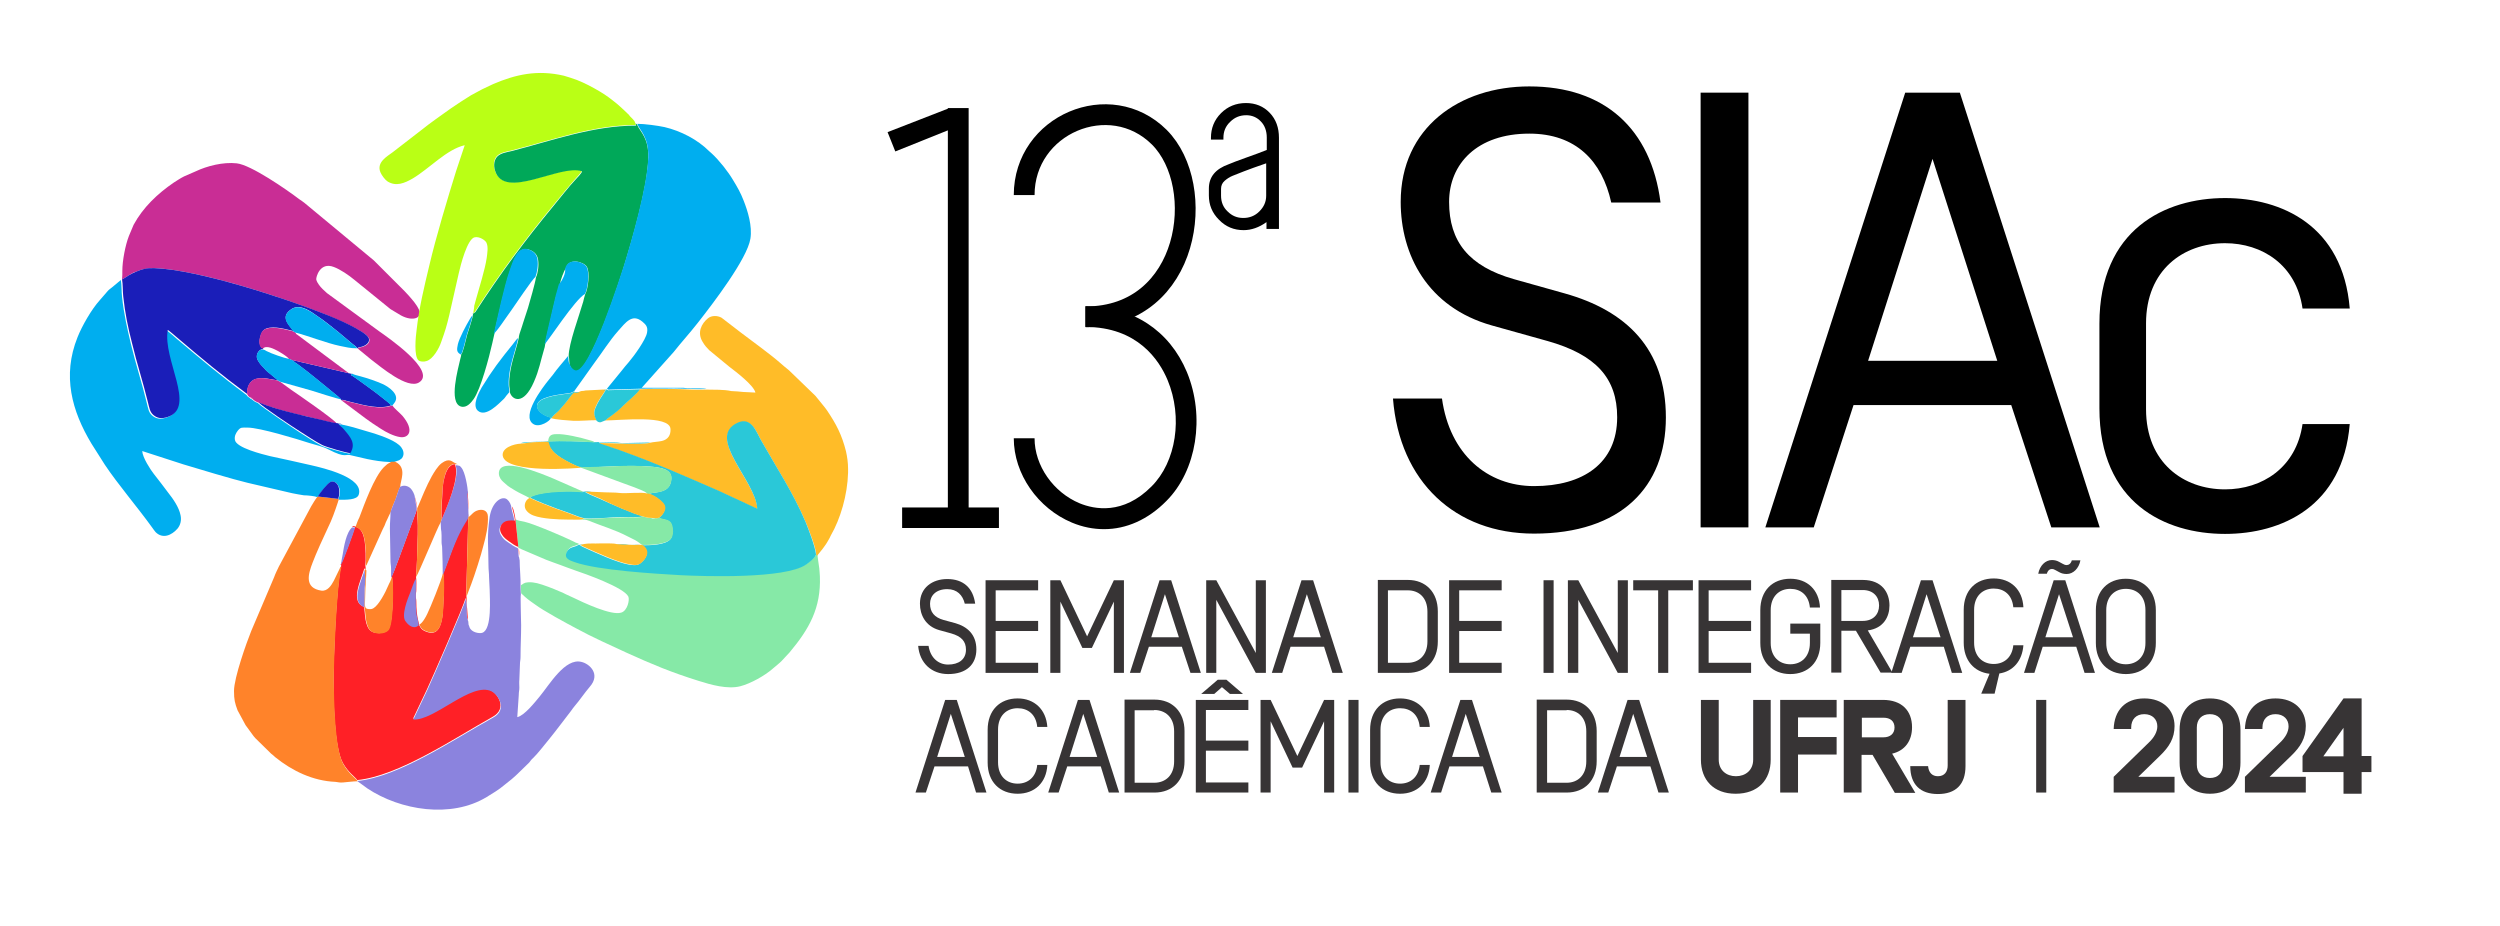 <?xml version="1.0" encoding="utf-8"?>
<!-- Generator: Adobe Illustrator 24.1.2, SVG Export Plug-In . SVG Version: 6.00 Build 0)  -->
<svg version="1.1" id="Layer_1" xmlns="http://www.w3.org/2000/svg" xmlns:xlink="http://www.w3.org/1999/xlink" x="0px" y="0px"
	 viewBox="0 0 841.9 311.8" style="enable-background:new 0 0 841.9 311.8;" xml:space="preserve">
<style type="text/css">
	.st0{fill-rule:evenodd;clip-rule:evenodd;fill:#00AEEF;}
	.st1{fill-rule:evenodd;clip-rule:evenodd;fill:#C92D95;}
	.st2{fill-rule:evenodd;clip-rule:evenodd;fill:#BAFF15;}
	.st3{fill-rule:evenodd;clip-rule:evenodd;fill:#86E9A7;}
	.st4{fill-rule:evenodd;clip-rule:evenodd;fill:#00A859;}
	.st5{fill-rule:evenodd;clip-rule:evenodd;fill:#FF2026;}
	.st6{fill-rule:evenodd;clip-rule:evenodd;fill:#FFBC28;}
	.st7{fill-rule:evenodd;clip-rule:evenodd;fill:#8B83DE;}
	.st8{fill-rule:evenodd;clip-rule:evenodd;fill:#FF832A;}
	.st9{fill-rule:evenodd;clip-rule:evenodd;fill:#2AC8D8;}
	.st10{fill-rule:evenodd;clip-rule:evenodd;fill:#1A1EB9;}
	.st11{display:none;}
	.st12{fill:none;stroke:#000000;stroke-width:7;stroke-miterlimit:10;}
	.st13{display:none;fill:none;stroke:#000000;stroke-width:7;stroke-miterlimit:10;}
	.st14{fill:#373435;}
	.st15{display:none;fill:#373435;}
</style>
<g id="Camada_x0020_1">
	<g id="_1590058140944">
		<path class="st0" d="M106.8,167.4l0.3-0.2c0.7-1.2,3.3-4.5,4.3-4.9c1.3-0.5,2.3,0.7,2.7,1.6c0.5,1.2,0.4,2.9-0.1,4.1l0.1,0.3
			c2.5,0,6.1,0.1,6.7-1.7c1.9-5.8-12-9-15.9-9.9c-4.7-1.1-9.4-2.1-14-3.1c-2.4-0.6-11.5-2.8-11.8-5.5c-0.2-1.2,0.3-2.2,1-3.1
			c1-1.2,1.3-1,3.3-1c4,0,16.5,3.8,20.8,5.2c2.2,0.7,4.4,1.1,6.3,2.1c6.4,3.3,5.5,1.3,8,2.1l5.2,1.2c2.5,0.5,4.8,0.9,7.7,1h1.4
			c0,0,0.1-0.1,0.1-0.1l1.5-0.5c0.5-0.3,1-0.6,1.2-1.1c0.6-1.1,0.2-2.4-0.5-3.3c-1.6-2.1-6.3-3.7-9-4.6l-7.1-2.1
			c-1.2-0.3-2.6-0.7-3.9-0.9l-1.5-0.2c0.3,0.5,0.6,0.7,1,1.1c0.4,0.4,0.6,0.6,1,1c2.2,2.6,4,4.6,2.1,7.9c-1.5-0.2-8.2-2.1-9.4-2.7
			c-2.6-1.3-5.1-3.1-7.4-4.5c-2-1.3-13.2-8.8-14.1-9.9c-0.9-0.3-1.4-0.7-2-1.2l-0.2-0.1c-0.3-0.1-0.1,0-0.3-0.2l-0.2-0.2
			c-0.5-0.3-0.7-0.4-1.1-1c-8.8-6.5-15.4-12.1-23.6-19c-0.6-0.5-2.8-2.5-3.3-2.7c-1.8,9.9,9.7,26.1,0,29.3c-2.1,0.7-3.5,0.5-4.9-0.7
			c-1.2-1.1-1.3-2.4-1.8-4.3c-1.6-6.7-3.7-13-5.3-19.7c-1.3-5.4-2.4-10.3-3-15.9c-0.2-1.8-0.1-4-0.4-5.7l-3,2.5
			c-0.6,0.5-1,0.7-1.5,1.3l-2.6,3c-2.8,3.1-6,8.7-7.5,12.5c-5.2,13-1.9,24.8,4.7,35.8l4.5,7.1c4.4,6.6,11,14.3,15.9,21.1
			c0.5,0.7,0.7,1,1.2,1.6c2.4,2.4,5.4,1.1,7.4-1.2c0.9-1.1,1.4-2.7,1-4.5c-0.5-2.6-2.5-5.5-4.1-7.5c-1.6-2.2-3.2-4.2-4.9-6.4
			c-1.1-1.4-3.8-5.5-3.9-7.7l13.9,4.5c4.6,1.4,16.9,5.1,21.6,6.2l15,3.5c1.4,0.3,2.7,0.5,3.9,0.7
			C103.7,166.8,106.2,167.1,106.8,167.4z"/>
		<path class="st1" d="M41.1,94.1c0.8-0.4,1.5-0.9,2.3-1.4c0.8-0.5,1.4-0.9,2.4-1.2c2.1-0.9,3.6-1.2,6.2-1.2
			c14.8,0.5,44.3,10.2,58.1,15.8c2.4,1,13.3,5.5,14.2,7.9c0.6,1.5-1.2,2.7-3,3c-0.2,0-0.3,0-0.5,0.1c-0.1,0-0.1,0-0.1,0.1
			c-0.1,0-0.1,0-0.1,0.1c0,0-0.1,0-0.1,0.1l4.5,3.7c3.2,2.4,12.2,10.1,16.1,7.7c6.2-3.8-10.8-15.4-13.5-17.3l-17.5-12.8
			c-1-0.9-2-1.8-2.7-2.8c-0.3-0.4-0.8-1.2-0.9-1.8c-0.1-0.7,1.2-6,5.9-4.2c2.2,0.8,5.1,2.8,6.9,4.3l12.2,9.9l3.5,2.1
			c4,2.2,7.4,0.9,6.1-1.9c-0.9-1.9-2.2-3.3-3.5-4.8c-0.5-0.6-0.9-0.9-1.4-1.5l-10.3-10.3l-23.4-19.4c-0.5-0.4-1.1-0.8-1.7-1.2
			c-4.2-3.2-16.3-11.6-21.1-12.1c-4.6-0.5-10,0.9-13.8,2.7L62,59.4c-1.4,0.7-2.2,1.3-3.5,2.1c-5.4,3.7-10.3,8.3-13.5,14.2l-1.6,3.8
			c-1.2,3.1-2.2,8.3-2.2,11.7C41.2,92.2,41.2,93.1,41.1,94.1z"/>
		<path class="st2" d="M159.4,105.6l0.6-0.7c8.4-13,16.6-24,26.5-36c2-2.4,5.2-6.4,7.2-8.6c0.3-0.3,2.3-2.5,2.2-2.8
			c-7.3-2.5-26.2,10.1-29.3-0.3c-0.6-1.9-0.2-3.8,0.9-4.8c1.1-1,2.8-1.3,4.6-1.7c13.2-3.3,27.3-8.6,42-8.6c-0.1-0.5,0.1-0.1-0.2-0.7
			c-0.1-0.8-1.2-1.6-1.8-2.3c-0.3-0.4-0.3-0.5-0.7-0.8c-1-1-1.9-1.8-3-2.8c-0.3-0.3-0.4-0.3-0.7-0.6c-2-1.6-3.5-2.8-5.9-4.2
			c-2.4-1.4-4.8-2.7-7.6-3.8c-1.3-0.5-3-1-4.3-1.4c-9-2.1-16.3-0.4-23.8,2.8l-3.8,1.8c-1.2,0.7-2.5,1.3-3.7,2
			c-2.4,1.5-4.6,2.9-6.9,4.5c-3.2,2.3-6.7,4.7-9.8,7.2l-9.7,7.5c-1.7,1.3-5.5,3.3-4.1,6.7c0.4,1,1.6,2.6,2.4,3.1
			c2.9,1.8,5.7,0.6,8.5-1c5.7-3.4,11.4-9.8,17.5-11.2l-2.9,8.7c-2.8,9-6.8,22.3-9,31.7c-1.7,7.1-3.5,14.5-4.3,21.8
			c-0.3,2.1-1,9,0.7,10.3c0.5,0.4,1.7,0.5,2.6,0.2c2.2-0.6,4.3-4.3,5-6.5c1.3-3.6,1.8-5.2,2.7-9l3.2-14.1c0.6-2.7,2.9-11.7,5.4-12.1
			c1.6-0.3,3.5,1,3.9,1.8c0.7,1.4,0.3,3.6,0.1,5.2c-0.6,4-2.5,9.9-3.6,13.9c-0.2,0.8-0.4,1.4-0.6,2.2
			C159.7,104,159.4,104.7,159.4,105.6z"/>
		<path class="st3" d="M174.6,184.5c0.4,0.1,0.7,0.3,1.1,0.5l8.2,3.5c1.7,0.6,3.1,1.2,4.9,1.8c1.7,0.6,3.1,1.2,4.9,1.8
			c3,1,16.4,5.7,17.9,8.8c0.5,1.1-0.3,4.8-2.4,5.4c-3.3,1.1-12.8-3.4-16.3-5.1c-0.8-0.4-1.6-0.7-2.4-1.1c-0.7-0.4-1.4-0.7-2.2-1
			c-2-0.9-5.4-2.2-7.4-2.7c-0.9-0.2-2-0.4-3.1-0.3c-1.4,0.1-1.5,0.5-2.4,1l0.1,2.7c2,1.9,2.6,2.3,4.6,3.7c2.9,2.2,10.5,6.3,14.1,8.2
			c4.9,2.7,11.8,5.8,17,8.2c8.4,3.8,14.8,6.5,24.1,9.4c4.1,1.3,9.7,2.9,14,1.8c3.5-0.9,8.3-3.6,10.9-5.9c1-0.9,2-1.6,3-2.6l2.7-2.9
			c6.6-7.9,10.6-14.9,10.2-25.6c-0.1-1.1-0.1-1.9-0.2-2.7c-0.1-0.8-0.7-4.5-0.6-4.8l-0.3-0.2c-0.1,1-2.5,2.8-3.3,3.4
			c-7,4.9-34.5,4-42.3,3.6c-8.4-0.5-27.8-1.6-35.7-4.4c-1.7-0.6-3.6-1.2-2.7-3.3c0.9-2,2.6-1.6,4-2.5c-0.4-0.3-0.8-0.3-1.2-0.5
			c-0.4-0.2-0.7-0.4-1.2-0.6l-2.6-1.2c-3.2-1.4-10.1-4.4-13.4-5.2c-0.9-0.2-2.3-0.4-3-0.8L174.6,184.5z"/>
		<path class="st4" d="M159.4,105.6c-0.2,0.1-0.3-0.4-0.1,0.5c-0.5,2.2-1.3,4.5-2,6.7c-0.3,1.2-1.4,6.1-2,6.6c0,0.7-0.2,0.9-0.3,1.5
			c-0.7,3.2-4,14.7,0.2,16c2,0.6,3.5-1.4,4.3-2.5c2.4-3.4,5.2-14,6.3-18.9c0.2-1,0.5-2.1,0.7-3.1c0.7-3.6,1.7-7.5,2.5-11
			c0.9-3.6,1.7-7.1,2.9-10.5c1-2.8,2.5-7.9,6-6.9c1.7,0.5,3,1.5,3.3,3.4c0.3,2,0,4.4-0.7,6c-0.3,2.1-2.1,8.2-2.7,10.3l-1.6,4.9
			c-0.3,0.9-0.5,1.7-0.8,2.5c-0.3,0.8-0.7,2-0.7,2.7c-0.8,4-3.4,10.1-3.2,15.8c0,0.9,0.3,1.7,0.2,2.5c0.7,2.6,4.6,4.6,8.1-3.5
			c1.8-4.1,2.2-6.9,3.4-10.9c0.2-0.6,0.3-1,0.4-1.8c0.6-3.3,1.6-6.9,2.3-10.3c0.4-1.7,0.8-3.5,1.2-5.1c0.4-1.5,1.1-3.5,1.3-4.8
			l0.2-0.2c0.1-1,1.4-4.6,1.9-5c1-4,6.2-2.2,7.1-0.7c1.2,1.9,0.4,7.6-0.5,9.2c-0.3,0.8-0.5,1.8-0.7,2.6c-1.4,4.9-4.9,14.1-4.9,18.4
			c0.3,0.7,0.1,2.2,0.4,3.1c0.3,0.8,1,1.7,1.8,2c4.8,1.4,15.6-32.6,16.4-35.3c2.8-9.1,7.9-26.5,8.2-36.3c0.3-7.1-2.7-9-3.7-11.4
			c-0.3-0.5-0.1-0.2-0.6-0.5c0.3,0.6,0.1,0.1,0.2,0.7c-14.6,0-28.7,5.2-42,8.6c-1.8,0.4-3.5,0.7-4.6,1.7c-1.1,1-1.5,2.9-0.9,4.8
			c3,10.3,22-2.3,29.3,0.3c0.1,0.4-1.9,2.5-2.2,2.8c-2.1,2.2-5.2,6.2-7.2,8.6c-9.9,12-18.1,23-26.5,36L159.4,105.6z"/>
		<path class="st0" d="M191.3,119.9l-2.6,3.1c-0.5,0.6-0.8,1-1.3,1.6c-0.5,0.6-0.8,1.1-1.2,1.6c-0.5,0.6-0.8,1-1.3,1.6
			c-2.3,2.8-9.5,12.3-5.3,15c2.1,1.4,5.8-1.2,5.8-1.9l0.1-0.3c-4.5-1.2-6.4-4.6-2.6-6.3c2.9-1.3,6.3-1.5,9.3-2l1.1-0.5
			c0,0,0.1-0.1,0.1-0.1l6.7-9.4c2.7-3.6,5.1-7.5,8.1-10.9c2.5-2.8,4.7-5.9,8.1-3.1c1,0.9,2,1.6,1.6,3.7c-0.4,2.4-4.4,7.9-6.2,10
			c-0.9,1-1.6,1.9-2.4,2.9l-4.9,6c0.9,0.6,0.7,0.3,0.7,0.3l10.5-0.3c3.6-0.1,7.6,0,11.3-0.1c3.5,0,7.5,0.4,11,0.2
			c-0.7-0.3-4.5-0.2-5.2-0.2c-1.2,0-1.6-0.1-2.5-0.2h-14.1l10.8-12.1c2.6-3.3,5.2-6.1,8.1-9.8c5.1-6.5,16.6-21.5,17.7-28.3
			c0.7-4.2-0.9-9.4-2.3-12.9c-1-2.6-2.1-4.5-3.5-6.8c-1.7-2.9-4.7-6.7-7.2-9l-0.9-0.8c-3.9-3.9-9.5-6.8-15-8.1
			c-2.3-0.5-6.7-1.1-9.2-1.1c0.9,2.4,3.9,4.3,3.7,11.4c-0.4,9.8-5.4,27.2-8.2,36.3c-0.9,2.7-11.6,36.7-16.4,35.3
			c-0.9-0.3-1.6-1.2-1.8-2C191.3,122.1,191.5,120.6,191.3,119.9z"/>
		<path class="st5" d="M149.2,193.2c0.6,1.5,0.1,12.7-0.3,14.9c-0.7,4-2.2,6.2-6.1,4.3c-1-0.5-1.2-1.1-1.7-2c0-0.9-0.9-2.5-0.9-7.8
			c0-1-0.2-1.2-0.2-2c0-0.9,0.2-1,0.2-2c0-1.3,0.1-3.1-0.1-4.3c0.3-3.8,0.4-7.7,0.5-11.5c0.1-1.9,0.1-3.8,0.1-5.8
			c0-1.7-0.3-4.2-0.2-5.8c-0.1-0.3-0.3-2.4-0.6-3.3c-0.3-0.8,0.3,0.6-0.1-0.3l-0.1-0.3c0.7,4.3,1.2,3.3-0.5,7.5l-4.8,13
			c-0.8,2.1-1.6,4.4-2.5,6.3c0.5,1.1,0.7,14.6-1,17.6c-1.1,2-5.3,2-6.6,0.2c-1.7-2.3-1.3-6.4-1.8-7.6c-4.7-1.8-0.9-8.9,0.1-12.6
			c0.2-0.2,0.1-0.1,0.2-0.4c0.1,0.3,0.1,0.3,0.3,0.5c0-0.7,0.1-0.7-0.1-1.4c0.3-1.9,0.1-6.2-0.2-8.1c-0.4-2.5-1.1-4.4-3.2-5
			c-0.6-0.2-0.5-0.2-1.1,0.1l1,0.1c-0.5,1.8-4.1,11.7-4.8,12.6l0.2,0.3c-1.7,7.2-2.6,31.9-2.6,38.9c0,6,0.2,22.5,3.2,27.7
			c1.9,3.3,4,4.5,4.8,5.7c14-1.4,32.7-14.1,45.6-21.3c5.1-2.8,1.6-7.9-0.5-8.9c-6.7-3.3-19.2,10-26.3,9.5l4.7-9.9
			c1.5-3.2,12.4-28,13-30.8c0.5,2.4-0.1,5.9,0.8,7.7l-0.3-4.2c-0.1-0.8-0.2-1-0.2-2c0-0.9,0.1-1.6-0.1-2.4l0.7-26.5
			c-0.1-1.4,0-2.9,0-4.3c0-1.5-0.2-2.6-0.2-4.2c0,0.1-0.1,0.1-0.1,0.1l-0.1,0.5c0,0.1,0,0.4,0,0.5c0,0.3,0.1,0.7,0.1,1.1
			c0.4,7.6,0.7,5.2-1.6,9.3C153,182.2,151.4,187.7,149.2,193.2z"/>
		<path class="st6" d="M237.7,131.2c-3.5,0.2-7.5-0.2-11-0.2c-3.7,0-7.7-0.1-11.3,0.1c-0.9,1.5-4.2,4.1-5.6,5.5
			c-2.6,2.6-5.3,4.2-6.1,5c5,0,21.9-2,22.1,2.9c0.1,2-0.8,3.5-2.9,4c-1.3,0.3-2.8,0.3-4,0.6c-1.9,0.7-14.1,0.1-17.1,0.1
			c0,0-0.4,0,0.8,0.5l6.2,2.1c12.5,4.5,21.4,8.5,33.4,13.7l12.9,6c-0.5-9.5-17.5-24.1-6.5-29c4.5-2,6.2,3.1,7.7,5.8
			c5.3,9.4,10.7,17.5,15.1,27.7c1,2.5,3.3,8.1,3.5,10.9l0.3,0.2c0.5-0.7,1.7-2,2.5-3.2c0.4-0.6,0.8-1.1,1.1-1.7
			c0.4-0.7,0.7-1.2,1-1.9c3.2-5.5,5.6-13.6,5.8-21.1v-1.3c0-2.1-0.3-4.1-0.7-5.9c-1.4-5.6-3.3-9.2-6.4-13.8
			c-0.4-0.6-0.9-1.2-1.3-1.7c-0.9-1.1-1.7-2.1-2.6-3.2l-8.9-8.6c-1.1-0.9-2.1-1.7-3.1-2.6c-2.8-2.5-9.8-7.6-13.1-10.1l-6.5-5
			c-1.4-0.8-3.4-0.8-4.6,0.2c-2.2,1.8-3.7,4.8-1.8,7.9c0.9,1.5,1.2,1.7,2.2,2.8l6.8,5.6c2.1,1.6,8.2,6.2,8.8,8.7c-1,0-1.3-0.1-2-0.1
			c-0.7-0.1-1.4,0-2.1-0.1c-1.1-0.1-2.9-0.3-4-0.3C243.5,131.1,240.7,131.3,237.7,131.2z"/>
		<path class="st7" d="M157.7,209.3c-0.9-1.8-0.3-5.4-0.8-7.7c-0.6,2.7-11.5,27.6-13,30.8l-4.7,9.9c7,0.5,19.6-12.8,26.3-9.5
			c2.1,1,5.7,6.1,0.5,8.9c-12.9,7.1-31.6,19.9-45.6,21.3l0,0.1l3.3,2.4c11.1,7.4,28.2,10.2,40.2,2.9c5.4-3.3,3.9-2.5,8.4-6
			c1.4-1.1,4.5-4.3,5.9-5.6c0.5-0.6,0.7-1,1.3-1.5c1.3-1.2,3.9-4.5,5.2-6.1c2.7-3.3,5.1-6.6,7.6-9.8c0.4-0.6,0.8-1.1,1.2-1.6
			c0.4-0.5,0.9-1.1,1.3-1.6c0.8-1.1,1.7-2.2,2.5-3.3c0.4-0.5,0.8-1,1.3-1.6c3.8-4.3-0.1-7.8-2.8-8.4c-5.5-1.4-10.7,7.6-14.1,11.7
			c-1.5,1.8-5.1,6.4-7.5,6.9l0.5-7.4c0-1.2,0.2-1.6,0.2-2.5c0-0.9-0.1-1.8,0-2.7l0.2-5.2c0-1,0.2-1.4,0.2-2.5c0-3.8,0.2-7,0.2-10.6
			c0-1.6-0.3-10-0.1-10.4l-0.1-2.7c0.1-2.5-0.3-6.2-0.3-8.8l-0.2-1.1c0,0,0-0.1-0.1-0.1l-0.3-2.9c-0.9-0.3-2.4-1.3-3.2-1.9
			c-1.2-0.8-1.8-1.3-2.5-2.5c-0.8-1.3-0.6-2.7,0.4-3.6c1-1,2.5-1,4.1-0.9c-0.1-1.7-0.7-3.1-1-4.7c0-1-0.7-2.2-1.3-2.7
			c-1.6-1.6-5.2,0.5-6,5.8c-1,6.9-0.4,9.9-0.4,16.4c0,1.5,0.2,2.4,0.2,4l0.2,4.1c0,2.5,0.9,13.4-2.5,14.5c-0.8,0.3-3.6,0-4.3-1.9
			c-0.1-0.3-0.1-0.5-0.3-0.8L157.7,209.3z"/>
		<path class="st8" d="M120.4,263.1l0-0.1c-0.9-1.2-2.9-2.4-4.8-5.7c-2.9-5.2-3.1-21.7-3.2-27.7c0-7,0.9-31.7,2.6-38.9
			c-0.5,0.4-0.3,0.1-0.8,1.2l-1.8,3.7c-0.8,1.5-2.1,3.6-4.2,3.3c-5.7-0.9-4.5-5.4-2.9-9.5c1-2.7,3.8-8.9,5.1-11.6
			c1.4-2.8,2.4-5.7,3.4-8.7c0,0,0.1-0.4,0.1-0.4l0.2-0.4L114,168l-6.9-0.8l-0.3,0.2c-0.7,0.9-1.4,2.1-2,3.1l-10.9,20.3
			c-0.6,1.3-1.1,2.2-1.6,3.6l-7.7,18.1c-1.5,3.7-5.8,15.7-5.8,20.2c0,2.9,0.3,4.1,1.2,6.5l2.7,5l2.7,3.7c0.3,0.3,0.3,0.4,0.6,0.7
			l5.3,5.2c0.5,0.4,0.9,0.7,1.4,1.2c5.7,4.6,12.7,8,20.3,8.3c0.9,0.1,1.4,0.3,2.5,0.2C117,263.4,118.9,263.1,120.4,263.1z"/>
		<path class="st9" d="M219,149c-3,0-5.9,0.2-9.4,0.2c-1,0-1.2-0.2-2.2-0.2c-1.5,0-6.6-0.2-7.2-0.1c-4.7-0.3-11-0.5-15.7-0.3
			l-7.1,0.3c-0.4,0-0.7,0.1-1.1,0.1c0,0-0.4,0.1-0.5,0.1l-0.5,0.2c1.6-0.1,2.9-0.3,4.5-0.4c1.5-0.1,3.1-0.2,4.7-0.1
			c0.3,0.7,0.3,1.2,0.7,1.9c1,1.6,2,2.3,3.7,3.5c1,0.7,5.2,2.9,6.4,3.1c1.1,0.3,9.8-0.2,11.7-0.3c3.8-0.1,7.9-0.2,11.7,0.1
			c3.4,0.3,8,0.7,7.3,4.7c-0.5,3.4-3.2,3.8-6.2,4.2c-0.7,0.1-0.8,0.1-1.2,0.4c1.9,0.6,3.6,1.9,4.6,3.1c1.7,1.8-0.3,4.1-1.3,4.9
			c1.1,0.8,3.3,0.3,4.1,2.1c0.6,1.3,0.6,3.9-0.2,5c-1.5,2-6.7,2.2-9.8,2.1c-1.4-0.3-2.9,0-4.3-0.1c-0.8-0.1-1-0.2-2-0.2
			c-0.8,0-1.6,0-2.4,0c0.8,0.3,4.4,0.3,5.6,0.3c2.5,0.1,3.3-0.6,4.5,1.2c1,1.6-0.1,3.3-1,4.2c-1.3,1.3-2,1.5-4.3,1.2
			c-4.3-0.7-11.4-4-15.8-6l-0.9-0.5c0-0.1-0.1-0.1-0.1-0.1l1.2-0.3c-0.9,0-0.9,0.2-1.7,0.2c-1.3,0.9-3.1,0.5-4,2.5
			c-0.9,2.1,1,2.7,2.7,3.3c7.9,2.8,27.2,3.9,35.7,4.4c7.9,0.4,35.3,1.3,42.3-3.6c0.9-0.6,3.2-2.4,3.3-3.4c-0.3-2.7-2.5-8.4-3.5-10.9
			c-4.3-10.1-9.8-18.3-15.1-27.7c-1.5-2.7-3.2-7.8-7.7-5.8c-11,4.9,6,19.5,6.5,29l-12.9-6c-12-5.2-20.9-9.2-33.4-13.7l-6.2-2.1
			c-1.2-0.5-0.8-0.5-0.8-0.5C204.9,149.1,217.1,149.8,219,149z"/>
		<path class="st10" d="M41.1,94.1c0.3,1.7,0.2,3.9,0.4,5.7c0.6,5.6,1.6,10.5,3,15.9c1.6,6.7,3.7,13.1,5.3,19.7
			c0.5,1.9,0.6,3.2,1.8,4.3c1.4,1.2,2.8,1.4,4.9,0.7c9.7-3.2-1.8-19.4,0-29.3c0.4,0.2,2.7,2.2,3.3,2.7c8.1,6.9,14.8,12.5,23.6,19
			c-0.5-2.5,0.9-4.7,2.8-5.2c2.4-0.7,5,0.2,7.4,0.5c-0.2-0.2-0.1-0.1-0.3-0.3l-2.4-2c-0.5-0.4-0.8-0.6-1.3-1.1
			c-0.5-0.6-0.7-0.8-1.2-1.3c-0.6-0.6-1.7-1.9-1.9-3c-0.2-1.4,1-3,2.1-2.8v-0.3c-1.2-0.5-1.4-2.1-1-3.7c0.4-1.4,0.9-2.6,2.2-3
			c2.7-0.9,6.5,0.3,9.1,0.9c-1.8-2.3-4.7-4.9-0.6-7.5c2.9-1.8,6.5,1,8.5,2.4c2.6,1.7,4.7,3.5,7,5.3l5,4.2c0.5,0.3,1.2,0.9,1.5,1.4
			h0.1c0,0,0.1-0.1,0.1-0.1c0,0,0.1-0.1,0.1-0.1c0,0,0.1,0,0.1-0.1c0.2-0.1,0.3-0.1,0.5-0.1c1.8-0.3,3.5-1.5,3-3
			c-0.9-2.4-11.8-7-14.2-7.9C96.3,100.5,66.7,90.8,52,90.3c-2.6-0.1-4.1,0.3-6.2,1.2c-0.9,0.4-1.6,0.7-2.4,1.2
			C42.6,93.2,41.9,93.7,41.1,94.1z"/>
		<path class="st8" d="M119.7,177.5c2.2,0.6,2.8,2.5,3.2,5c0.3,2,0.5,6.2,0.2,8.1c0.4-0.3,0.3-0.2,0.7-1.1l5.1-11.3
			c0.2-0.5,0.4-0.7,0.6-1.2c0.3-0.9,0.6-1.5,1-2.3c0.2-0.4,0.3-0.7,0.5-1.1l0.6-1.2c0.3-1.3,1-2.8,1.6-4.2c0.4-1.1,1.1-3.5,1.6-4.3
			c-0.1-1.8,2.5-6.4-1.7-8.4h-1.4c-0.1,0-0.1,0-0.1,0.1c0,0.1-0.1,0.1-0.1,0.1c-1.2,0.6-1.1,0.6-2.2,1.6c-3.3,3.3-6.6,12.5-8.3,17
			C120.4,175.4,120.1,176.5,119.7,177.5z"/>
		<path class="st8" d="M140.5,171.2c-0.1,1.5,0.2,4.1,0.2,5.8c0,1.9,0,3.8-0.1,5.8c-0.1,3.8-0.2,7.8-0.5,11.5
			c0.7-0.7,7.4-17.1,8.3-18.4l0.4-1.1c-0.4-1.5,0.1-9,0.3-10.9c0.4-3,1.1-7.2,3.9-7.7c0.3,0.3,0.1-0.3,0.3,0.3
			c0.3-0.3-0.1-0.2,0.4-0.2c0.1,0,0.4,0.1,0.5,0.1l-1-0.5c-0.9-0.3-1.8-1.9-4.5,0.1c-1.3,1-2.5,3-3.3,4.4
			C143.7,163.4,141.8,168.1,140.5,171.2z"/>
		<path class="st1" d="M83.3,132.9c0.4,0.6,0.5,0.7,1.1,1c0.3-0.1,0.2-0.1,0.2,0.2c0.2,0.2,0.1,0,0.3,0.2c0.3-0.1,0.2-0.1,0.2,0.1
			c0.5,0.5,1.1,0.9,2,1.2c4.2,1.6,8.2,2.8,12.8,3.9c2.3,0.5,4.4,1,6.7,1.6c2.2,0.5,4.6,1.2,6.8,1.5c-0.9-1.4-13.5-10.1-15.3-11.3
			l-3.7-2.7l-1-0.5c-2.3-0.3-4.9-1.2-7.4-0.5C84.2,128.2,82.8,130.4,83.3,132.9z"/>
		<path class="st9" d="M178.7,167.7c2.8,1.3,5.8,2.5,8.8,3.6c1.5,0.5,3,1.1,4.5,1.6c1.3,0.5,3.5,1.4,4.7,1.6
			c1.8,0.3,7.7-0.1,9.9-0.3c1.6-0.1,3.3-0.1,5-0.1c1.1,0,4.3,0.2,4.8-0.3c-3.2-0.8-11.1-4.3-14.6-5.9c-1.4-0.6-3.7-1.5-4.8-2.2l2,0
			c0,0-0.1-0.1-0.1-0.1l-1.1-0.1c-0.6,0-0.9,0-1.4,0.1c-4-0.4-12.2-0.3-16.3,1.1C178.2,167.4,178.7,167.4,178.7,167.7z"/>
		<path class="st10" d="M114.9,134.6c-0.1,0.3-0.1,0.2,0.1,0.2c0.2-0.1,0.1-0.2,0.7-0.1c0.3,0,0.7,0.2,1,0.3c0.7,0.2,1.3,0.3,2,0.5
			c4,1,9.3,2.4,13.1,1c-0.9-1-2.1-1.8-3.2-2.7c-1.1-0.9-2.3-1.8-3.4-2.6c-1.3-0.9-5.9-4.4-7-4.9c0,0,0.1-0.1,0.1-0.1
			c0,0,0.1-0.1,0.1-0.1l0.4-0.2c-0.8,0-0.6-0.1-1.3-0.2l-19.3-4.5c0.6,0.5,1.5,1.1,2.2,1.6c4,2.9,9.4,7.5,13.5,10.8L114.9,134.6z"/>
		<path class="st1" d="M88.5,117.4c1.2-1.3,3.9,0.2,4.9,0.7c0.9,0.5,3.5,2,3.9,2.8h0.2c0.3-0.1,0.2-0.1,0.2,0.2l0.5,0.1l19.3,4.5
			l-17-12.7c-0.6-0.5-0.7-0.3-1-1l-0.7-0.4c-2.6-0.6-6.4-1.8-9.1-0.9c-1.4,0.4-1.9,1.5-2.2,3C87.1,115.3,87.3,117,88.5,117.4z"/>
		<path class="st10" d="M115.4,143c-0.5-0.3-1.3-0.5-2-0.5c-2.2-0.3-4.6-1-6.8-1.5c-2.3-0.5-4.4-1-6.7-1.6
			c-4.6-1.1-8.6-2.2-12.8-3.9c0.9,1.2,12,8.6,14.1,9.9c2.3,1.4,4.8,3.2,7.4,4.5c1.2,0.6,7.9,2.6,9.4,2.7c1.9-3.3,0.1-5.3-2.1-7.9
			c-0.3-0.4-0.6-0.7-1-1c-0.4-0.4-0.7-0.6-1-1.1L115.4,143z"/>
		<path class="st7" d="M148.8,174.8l-0.4,1.1c0.1,0.7,0,1.4,0.1,2.2c0.1,0.8,0.2,1.1,0.2,2.2c0,0.7,0,1.5,0,2.2c0,1,0.2,1.1,0.2,2.2
			c0.1,3.1,0.2,5.6,0.2,8.8l0.2-0.1c2.1-5.4,3.8-10.9,6.6-15.9c2.3-4.1,2-1.7,1.6-9.3c0-0.4-0.1-0.7-0.1-1.1c0-0.2,0-0.4,0-0.5
			l0.1-0.5c0,0,0-0.1,0.1-0.1c-0.1-1.7-0.9-7.1-2.3-8.6c-0.4-0.5-0.4-0.5-0.9-0.6c-0.1,0-0.4-0.1-0.5-0.1c-0.5,0-0.2-0.2-0.4,0.2
			C154.8,161,150.4,170.9,148.8,174.8z"/>
		<path class="st3" d="M196.7,174.6c-0.4,0.4-1.1,0.3-1.5,0.4c1.7,0,1.9-0.1,3.2,0.4c4.4,1.8,8.5,2.9,13.1,5.3
			c0.9,0.5,1.5,0.7,2.4,1.2c0.5,0.3,0.7,0.4,1.1,0.7l1.2,0.9c3.1,0.1,8.3-0.2,9.8-2.1c0.9-1.1,0.8-3.7,0.2-5
			c-0.8-1.8-2.9-1.3-4.1-2.1c-0.9,0.3-0.7,0.2-1.5,0.2c-0.3,0.1-0.1,0.1-0.6,0.1c-0.3,0,0,0-0.3,0c-0.5-0.1-0.1,0-0.4-0.2
			c-1.2,0-1.8-0.2-2.9-0.5c-0.6,0.5-3.7,0.3-4.8,0.3c-1.6,0-3.3,0.1-5,0.1C204.4,174.4,198.5,174.9,196.7,174.6z"/>
		<path class="st0" d="M166.3,112.4l0.5-0.5c1-1.1,3-4,3.9-5.3l1.7-2.4c0.9-1.2,6.9-10.3,7.9-10.9c0.6-1.6,1-4,0.7-6
			c-0.3-1.9-1.6-2.9-3.3-3.4c-3.5-1-5,4.1-6,6.9c-1.2,3.4-2,6.9-2.9,10.5C168,104.9,167,108.9,166.3,112.4z"/>
		<path class="st3" d="M195.4,157.2v0.2l14.1,5.2c1.3,0.5,7.2,2.5,8.1,3.3c0.3,0.3,0-0.1,0.3,0.4l0.8,0.1c0.3-0.3,0.5-0.3,1.2-0.4
			c3-0.3,5.7-0.8,6.2-4.2c0.7-4-3.9-4.4-7.3-4.7c-3.8-0.3-7.9-0.3-11.7-0.1C205.2,157,196.6,157.5,195.4,157.2z"/>
		<path class="st0" d="M190.3,90.5c0.3,1.4-0.9,3.9-1.9,5l-0.2,0.2c-0.3,1.3-1,3.3-1.3,4.8c-0.4,1.6-0.8,3.4-1.2,5.1
			c-0.7,3.3-1.7,6.9-2.3,10.3c0.9-0.6,10.3-15.2,13.6-16.9c0.9-1.6,1.7-7.3,0.5-9.2C196.5,88.2,191.3,86.5,190.3,90.5z"/>
		<path class="st0" d="M93.5,128.1l1,0.5l10.3,2.9c1.3,0.4,9,2.9,10.2,3l-1-0.9c-4.1-3.3-9.5-7.9-13.5-10.8
			c-0.7-0.5-1.6-1.1-2.2-1.6l-0.5-0.1l-0.2-0.2h-0.2c-1.9-0.4-6-1.8-7.7-2.7c-0.5-0.3-0.6-0.4-1.1-0.5c-1.2-0.2-2.4,1.3-2.1,2.8
			c0.2,1.1,1.3,2.4,1.9,3c0.5,0.5,0.7,0.7,1.2,1.3c0.5,0.5,0.8,0.7,1.3,1.1l2.4,2C93.4,128,93.3,127.9,93.5,128.1z"/>
		<path class="st7" d="M134.7,164c-0.5,0.8-1.1,3.2-1.6,4.3c-0.5,1.4-1.2,2.9-1.6,4.2c0,1.8-0.2,3.4-0.2,5.4l0.2,11
			c0,1,0.2,1.5,0.2,2.7c0,0.9,0,1.9,0,2.8l0.2-0.1c0.9-1.9,1.7-4.3,2.5-6.3l4.8-13c1.6-4.2,1.1-3.2,0.5-7.5c0-1-0.9-2.5-1.4-3
			C137.4,163.6,135.9,163.2,134.7,164z"/>
		<path class="st3" d="M178.3,167.7l0.4,0.1c0-0.3-0.5-0.3,1.3-0.9c4.1-1.4,12.3-1.5,16.3-1.1c-0.3-0.4,0.2-0.1-0.5-0.5
			c-0.2-0.1-0.3-0.1-0.7-0.3l-8.9-3.9c-3.4-1.4-18.5-7.9-18.2-1.5c0.1,1.2,0.8,2.1,1.5,2.7l0.8,0.7c0.9,0.9,2.1,1.5,3.2,2.2
			C175,166.1,176.7,166.8,178.3,167.7z"/>
		<path class="st6" d="M175.4,149.4c-2.4,0.1-6.5,1.4-6.1,4.1c1,6.2,26.1,4.1,26.2,4v-0.2c-1.3-0.2-5.4-2.4-6.4-3.1
			c-1.7-1.1-2.7-1.8-3.7-3.5c-0.4-0.7-0.4-1.2-0.7-1.9c-1.6-0.1-3.2,0.1-4.7,0.1C178.3,149,176.9,149.3,175.4,149.4z"/>
		<path class="st0" d="M98.8,111.6l0.7,0.4c3.7,0.9,10.6,3.6,15,4.5c2.1,0.4,3.3,0.8,5.8,0.8c-0.3-0.5-1-1-1.5-1.4l-5-4.2
			c-2.3-1.8-4.4-3.5-7-5.3c-2-1.3-5.6-4.1-8.5-2.4C94.1,106.7,97.1,109.3,98.8,111.6z"/>
		<path class="st0" d="M171.5,132.1c0.1-0.8-0.2-1.7-0.2-2.5c-0.2-5.8,2.5-11.8,3.2-15.8c-0.5,0.3-1.3,1.5-1.7,2
			c-4.3,5.3-7,8.8-10.6,14.7c-0.9,1.6-3.3,6-1.3,7.8c2.7,2.4,7.1-2.4,8.9-4.1C170.5,133.3,170.9,132.7,171.5,132.1z"/>
		<path class="st6" d="M216.4,173.9c1.1,0.3,1.7,0.5,2.9,0.5l1.3,0.1c0.8,0,0.6,0.1,1.5-0.2c1-0.8,3-3,1.3-4.9
			c-1-1.2-2.8-2.5-4.6-3.1l-0.8-0.1c-1.8-0.6-7.2,0.1-9.5-0.2c-1.5-0.2-3-0.1-4.7-0.2l-4.7-0.2l-2,0c1.1,0.7,3.4,1.6,4.8,2.2
			C205.3,169.6,213.2,173.1,216.4,173.9z"/>
		<path class="st8" d="M157.7,174.2l-0.7,26.5c0.5-0.4,0,0.1,0.3-0.3l0.6-1.6c0.3-0.8,0.5-1.4,0.8-2.1c1.2-3.2,3.3-9.7,4.1-13
			c0.8-2.8,1.7-6.8,1.5-9.9c-0.1-1.8-1.6-2.4-3.2-2C159.3,172.3,159,173.3,157.7,174.2z"/>
		<path class="st1" d="M132.2,136.6h-0.3c-3.8,1.4-9.1,0-13.1-1c-0.7-0.2-1.3-0.3-2-0.5c-0.3-0.1-0.7-0.3-1-0.3
			c-0.6-0.1-0.6-0.1-0.7,0.1c1.2,0.9,2.4,1.8,3.6,2.7c3.8,2.8,5,3.9,9.4,6.7c1.8,1.2,4.5,2.6,6.7,2.9c2.7,0.4,5-2.1,0.7-7.2
			C134.4,138.8,132.8,137.6,132.2,136.6z"/>
		<path class="st6" d="M195.2,131.9c-1.8,0.8-1.4-0.7-3,1.4c-0.6,0.9-1.4,1.9-2,2.6l-2.2,2.5c-0.9,0.9-1.5,1.3-2.4,2.4
			c1.2,0.5,5.7,0.8,7.3,0.9c2.8,0.1,5.4-0.2,8-0.2c-1.2-2.4-0.9-3.4,0.3-5.8c0.7-1.4,2.7-4.1,2.8-4.5l-1,0l-5.8,0.3
			C196.1,131.8,195.9,131.5,195.2,131.9z"/>
		<path class="st6" d="M196.7,183.2l-1.2,0.3c0.1,0.1,0.1,0.1,0.1,0.1l0.9,0.5c4.5,2,11.5,5.3,15.8,6c2.4,0.4,3.1,0.1,4.3-1.2
			c0.9-0.9,2-2.6,1-4.2c-1.2-1.8-2-1.1-4.5-1.2c-1.2-0.1-4.8-0.1-5.6-0.3c-0.6-0.3-4.7-0.2-5.4-0.2
			C200.3,183.1,198.1,182.9,196.7,183.2z"/>
		<path class="st8" d="M122.8,191.9l0.2,3.2c0,1-0.1,2-0.2,3.1c-0.1,2.1-0.1,4.1-0.1,6.3c0.5,1.2,0.1,5.3,1.8,7.6
			c1.3,1.7,5.5,1.7,6.6-0.2c1.6-3,1.4-16.5,1-17.6l-0.2,0.1c-0.2,1.1-0.8,1.9-1.2,2.9c-0.9,2.2-3.1,6.4-4.9,7.5
			c-0.5,0.3-0.9,0.4-1.7,0.3c-1.7-0.1-1.1-1.5-1.1-5c0-1.5,0.1-2.7,0.2-4l0.2-4c-0.2-0.2-0.2-0.2-0.3-0.5
			C122.9,191.9,123,191.7,122.8,191.9z"/>
		<path class="st9" d="M203,131.4l1,0c-0.2,0.4-2.1,3.1-2.8,4.5c-1.2,2.4-1.5,3.4-0.3,5.8c0.4,0.3,0.7,0.6,1.4,0.5l1.5-0.6
			c0.8-0.8,3.5-2.3,6.1-5c1.4-1.4,4.7-4,5.6-5.5l-10.5,0.3c0,0,0.2,0.3-0.7-0.3c-0.5,0.4,0,0-0.7,0.2L203,131.4z"/>
		<path class="st8" d="M149.1,193.3c-0.5,2.3-4.2,11.4-5.2,13.4c-0.4,0.9-1.7,3.3-2.7,3.6c0.5,1,0.7,1.5,1.7,2
			c3.9,1.9,5.4-0.3,6.1-4.3c0.4-2.2,0.9-13.3,0.3-14.9L149.1,193.3z"/>
		<path class="st6" d="M195.2,175c0.4-0.1,1,0,1.5-0.4c-1.2-0.2-3.4-1.1-4.7-1.6c-1.5-0.5-2.9-1.1-4.5-1.6c-3-1.1-6-2.3-8.8-3.6
			l-0.4-0.1c-1.6,0.8-2.2,3.1-0.8,4.5c1.2,1.3,2.8,1.7,4.8,2.1C186.1,175,190.6,175,195.2,175z"/>
		<path class="st9" d="M185.3,140.9h0.3c0.8-1.1,1.4-1.5,2.4-2.4l2.2-2.5c0.7-0.8,1.4-1.8,2-2.6c1.6-2.1,1.2-0.7,3-1.4h-1.6
			c-0.3,0.3,0.1,0.2-0.2-0.2c-0.1,0-0.1,0.1-0.1,0.1l-1.1,0.5c-3,0.5-6.4,0.7-9.3,2c-3.8,1.7-2,5.1,2.6,6.3L185.3,140.9z"/>
		<path class="st0" d="M131.8,136.6h0.3c0.2-0.3,0.2-0.2,0.3-0.4c0,0,0.1-0.1,0.1-0.1l0.3-0.4c2.1-2.7-1.8-5.4-4-6.4
			c-2.3-1-4.9-1.9-7.5-2.6c-0.8-0.2-2-0.5-2.6-0.8l-0.4,0.2c0,0-0.1,0.1-0.1,0.1c0,0-0.1,0-0.1,0.1c1.1,0.5,5.7,4,7,4.9
			c1.1,0.8,2.3,1.7,3.4,2.6C129.7,134.8,130.9,135.6,131.8,136.6z"/>
		<path class="st5" d="M148.8,174.8c1.6-3.8,6-13.7,4.5-18.2c-0.3-0.6,0,0-0.3-0.3c-2.7,0.5-3.5,4.6-3.9,7.7
			C149,165.7,148.5,173.3,148.8,174.8z"/>
		<path class="st7" d="M141,210.6c0-0.8-0.5-2.6-0.7-3.5c-0.6-4,0-11-0.3-12.2c-0.7,1.2-1.3,3.2-1.8,4.5c-0.9,2.2-3.3,8.1-1.5,10
			C137.5,210.5,139.3,212.1,141,210.6z"/>
		<path class="st5" d="M174.8,187.2c0.1-1.1,0.1-1.8-0.2-2.7l-1-9.4c-0.1-0.9-0.2-1.6-0.4-2.3c-0.2-0.7-0.3-1.7-0.8-2.2
			c0.3,1.6,0.9,3,1,4.7c-1.6-0.1-3.1-0.1-4.1,0.9c-1,1-1.2,2.3-0.4,3.6c0.7,1.2,1.4,1.7,2.5,2.5c0.8,0.6,2.2,1.6,3.2,1.9
			L174.8,187.2z"/>
		<path class="st10" d="M107,167.2l6.9,0.8c0.4-1.1,0.5-2.9,0.1-4.1c-0.3-0.9-1.4-2.2-2.7-1.6C110.3,162.7,107.7,166,107,167.2z"/>
		<path class="st3" d="M184.6,148.7c4.7-0.2,10.9-0.1,15.7,0.3c-0.5-0.5-0.9-0.5-1.9-0.8c-2.6-0.8-8.4-2.2-11.1-2
			C185.4,146.2,184.7,146.9,184.6,148.7z"/>
		<path class="st7" d="M122.7,204.5c0.1-2.2,0-4.2,0.1-6.3c0.1-1,0.2-2.1,0.2-3.1l-0.2-3.2C121.8,195.6,117.9,202.7,122.7,204.5z"/>
		<path class="st0" d="M155.2,119.4c0.6-0.5,1.7-5.4,2-6.6c0.7-2.3,1.5-4.5,2-6.7l-0.5,0.6c-0.2,0.3-0.3,0.5-0.5,0.8
			c-1.2,2-3.5,6.3-4,8.4C153.8,117.8,153.7,118.6,155.2,119.4z"/>
		<path class="st7" d="M114.8,190.3c0.7-0.9,4.3-10.9,4.8-12.6l-1-0.1c-2,1.6-2.8,6.6-3.2,9.1C115.2,187.7,114.9,189.3,114.8,190.3z
			"/>
	</g>
	<polygon points="326.2,170.9 336.4,170.9 336.4,177.8 326.2,177.8 319.2,177.8 303.8,177.8 303.8,170.9 319.2,170.9 319.2,43.9 
		301.5,51 298.9,44.5 319.2,36.6 319.2,36.4 326.2,36.4 	"/>
	<path id="_x31_" class="st11" d="M348.4,170.9h53.5v6.9h-53.5H345h-3.6v-29.3c0-5.6,0.9-10.6,2.5-15c1.7-4.4,3.9-8.4,6.6-11.9
		c2.7-3.6,5.8-6.9,9.2-9.9c3.4-3,6.9-5.9,10.4-8.7c3.2-2.5,6.3-5.1,9.3-7.7c3-2.6,5.6-5.3,7.9-8.2c2.3-2.9,4.2-6.1,5.6-9.5
		c1.4-3.5,2.1-7.4,2.1-11.8c0-3.2-0.6-6.2-1.9-9c-1.2-2.8-2.9-5.2-5-7.3c-2.1-2.1-4.5-3.8-7.3-5c-2.8-1.3-5.8-1.9-9-1.9
		c-3.2,0-6.3,0.6-9.1,1.9c-2.9,1.2-5.4,2.9-7.4,5c-2.1,2.1-3.8,4.5-5,7.3c-1.2,2.8-1.9,5.8-1.9,9h-6.9c0-4.2,0.8-8.1,2.4-11.8
		c1.6-3.7,3.8-6.9,6.5-9.6c2.7-2.7,5.9-4.8,9.6-6.4c3.7-1.6,7.6-2.3,11.8-2.3c4.2,0,8.1,0.8,11.7,2.4c3.6,1.6,6.8,3.8,9.5,6.5
		c2.7,2.7,4.9,6,6.5,9.6c1.6,3.7,2.4,7.6,2.4,11.8c0,5.3-0.8,10-2.4,14c-1.6,4.1-3.7,7.7-6.3,11.1c-2.6,3.3-5.5,6.4-8.8,9.3
		c-3.3,2.9-6.6,5.6-9.9,8.2c-3.4,2.7-6.6,5.4-9.8,8.1c-3.1,2.7-5.9,5.6-8.4,8.8c-2.4,3.1-4.4,6.6-5.9,10.3c-1.4,3.8-2.2,8-2.2,12.8
		V170.9z"/>
	<g>
		<path id="_x31__2_" class="st11" d="M365.6,106.7c3.4-3,1.1-0.9,4.6-3.7c3.2-2.5,6.3-5.1,9.3-7.7c3-2.6,5.6-5.3,7.9-8.2
			c2.3-2.9,4.2-6.1,5.6-9.5c1.4-3.5,2.1-7.4,2.1-11.8c0-3.2-0.6-6.2-1.9-9c-1.2-2.8-2.9-5.2-5-7.3c-2.1-2.1-4.5-3.8-7.3-5
			c-2.8-1.3-5.8-1.9-9-1.9c-3.2,0-6.3,0.6-9.1,1.9c-2.9,1.2-5.4,2.9-7.4,5c-2.1,2.1-3.8,4.5-5,7.3c-1.2,2.8-1.9,5.8-1.9,9h-6.9
			c0-4.2,0.8-8.1,2.4-11.8c1.6-3.7,3.8-6.9,6.5-9.6c2.7-2.7,5.9-4.8,9.6-6.4c3.7-1.6,7.6-2.3,11.8-2.3c4.2,0,8.1,0.8,11.7,2.4
			c3.6,1.6,6.8,3.8,9.5,6.5c2.7,2.7,4.9,6,6.5,9.6c1.6,3.7,2.4,7.6,2.4,11.8c0,5.3-0.8,10-2.4,14c-1.6,4.1-3.7,7.7-6.3,11.1
			c-2.6,3.3-5.5,6.4-8.8,9.3c-3.3,2.9-6.6,5.6-9.9,8.2c-3.4,2.7-0.2-0.1-3.4,2.7L365.6,106.7z"/>
		<path class="st12" d="M344.9,65.7c0-23.8,28.9-36,45.5-19.5c16.5,16.5,10.4,60.5-24.8,60.5"/>
		<path class="st13" d="M344.9,147.7c0,20.3,26.1,38.1,45.5,18.7c17.4-17.4,10.4-59.7-24.8-59.7"/>
		<path d="M371.8,178.2c-3.6,0-7.2-0.7-10.8-2.2c-11.5-4.8-19.6-16.4-19.6-28.4h7c0,9.2,6.3,18.2,15.2,21.9c4.9,2,14.6,4,24.2-5.7
			c8.3-8.3,10.6-23.3,5.4-35.8c-2.8-6.7-10.1-17.9-27.7-17.9v-7c15.9,0,28.3,8.1,34.2,22.2c6.2,15,3.3,33.2-6.9,43.4
			C386.6,175,379.3,178.2,371.8,178.2z"/>
	</g>
	<path id="_x32_" d="M419.6,34.7c3.2,0,5.9,1.1,8,3.3c2.1,2.2,3.1,5,3.1,8.4v30.7h-4.2v-2.3c-2.5,1.8-5.1,2.7-7.7,2.7
		c-3.2,0-6-1.1-8.3-3.5c-2.3-2.3-3.4-5-3.4-8.2v-2.3c0-3.9,2.2-6.6,6.7-8.2c1-0.4,2.9-1.2,5.8-2.2c2.9-1,5.2-1.9,7-2.6v-4.2
		c0-2.2-0.7-4.1-2-5.4c-1.3-1.4-3-2.1-4.9-2.1c-2.1,0-3.9,0.7-5.4,2.2c-1.6,1.5-2.3,3.3-2.3,5.4v0.6h-4.2v-0.6c0-3.2,1.1-6,3.4-8.3
		C413.4,35.9,416.2,34.7,419.6,34.7z M418.7,73.4c2.1,0,3.9-0.7,5.4-2.2c1.5-1.5,2.3-3.2,2.3-5.3V55c-3.2,1.1-5.7,2-7.5,2.7
		s-3.1,1.2-3.8,1.5c-1,0.4-1.9,1-2.7,1.7c-0.8,0.7-1.2,1.6-1.2,2.7v2.3c0,2.1,0.7,3.9,2.2,5.3C414.9,72.7,416.6,73.4,418.7,73.4z"/>
	<path id="_x33_" d="M516.6,179.7c29.3,0,44.4-15.7,44.4-39.1c0-23.2-13.4-36-34.1-41.8l-17.1-4.8C494.7,89.7,488,81.4,488,68
		c0-12.8,9.4-23,27-23c15.7,0,24.5,9.2,27.6,23.2h16.6C556,43.3,540.3,29.1,515,29.1c-23.4,0-43.3,13.8-43.3,38.9
		c0,17.8,9,35.5,30.7,41.6l18.6,5.2c16.5,4.6,23.6,12.6,23.6,25.7c0,15.5-11.5,23.2-28,23.2c-15.7,0-28.4-10.7-31-29.5h-16.5
		C471.3,162.3,490.1,179.7,516.6,179.7z"/>
	<polygon id="_x34_" points="572.7,177.6 588.8,177.6 588.8,31.2 572.7,31.2 	"/>
	<path id="_x35_" d="M690.8,177.6h16.3L660,31.2h-18.4l-47.1,146.4h16.3l13.4-41.2h53.1L690.8,177.6z M672.6,121.5h-43.5l21.7-68
		L672.6,121.5z"/>
	<path id="_x36_" d="M749.3,66.7c-20.1,0-42.3,10.5-42.3,42.3v28.5c0,32,22.2,42.3,42.3,42.3c19,0,39.7-9.2,42-37h-15.9
		c-2.1,14.7-13.6,22-26.1,22c-14,0-26.6-9-26.6-27v-28.9c0-18,12.6-27,26.6-27c12.5,0,24,7.3,26.1,22h15.9
		C789,75.9,768.3,66.7,749.3,66.7z"/>
	<path class="st14" d="M319.3,227c6.2,0,9.5-3.3,9.5-8.3c0-4.9-2.9-7.7-7.3-8.9l-3.7-1c-3.2-0.9-4.6-2.7-4.6-5.5
		c0-2.7,2-4.9,5.8-4.9c3.3,0,5.2,2,5.9,4.9h3.5c-0.7-5.3-4-8.3-9.4-8.3c-5,0-9.2,2.9-9.2,8.3c0,3.8,1.9,7.6,6.5,8.9l4,1.1
		c3.5,1,5,2.7,5,5.5c0,3.3-2.5,5-6,5c-3.3,0-6-2.3-6.6-6.3h-3.5C309.7,223.3,313.7,227,319.3,227z"/>
	<polygon id="_x31__1_" class="st14" points="335.3,212.5 349.6,212.5 349.6,209.1 335.3,209.1 335.3,198.8 349.6,198.8 
		349.6,195.4 331.9,195.4 331.9,226.6 349.6,226.6 349.6,223.2 335.3,223.2 	"/>
	<polygon id="_x32__1_" class="st14" points="366.1,214.3 357.1,195.4 353.7,195.4 353.7,226.6 357.1,226.6 357.1,202.6 
		364.5,218.2 367.7,218.2 375.1,202.6 375.1,226.6 378.5,226.6 378.5,195.4 375.1,195.4 	"/>
	<path id="_x33__1_" class="st14" d="M400.9,226.6h3.5l-10-31.2h-3.9l-10,31.2h3.5l2.9-8.8H398L400.9,226.6z M397,214.6h-9.3
		l4.6-14.5L397,214.6z"/>
	<polygon id="_x34__1_" class="st14" points="426.3,195.4 422.9,195.4 422.9,219.9 409.6,195.4 406.2,195.4 406.2,226.6 
		409.6,226.6 409.6,202 422.9,226.6 426.3,226.6 	"/>
	<path id="_x35__1_" class="st14" d="M448.7,226.6h3.5l-10-31.2h-3.9l-10,31.2h3.5l2.8-8.8h11.3L448.7,226.6z M444.8,214.6h-9.3
		l4.6-14.5L444.8,214.6z"/>
	<path id="_x36__1_" class="st14" d="M464,195.4v31.2h10.1c6,0,10.1-4,10.1-10.6v-10.1c0-6.5-4.1-10.6-10.1-10.6H464z M474.1,198.8
		c3.7,0,6.6,2.4,6.6,7.2V216c0,4.7-2.9,7.2-6.6,7.2h-6.7v-24.4H474.1z"/>
	<polygon id="_x37_" class="st14" points="491.4,212.5 505.7,212.5 505.7,209.1 491.4,209.1 491.4,198.8 505.7,198.8 505.7,195.4 
		488,195.4 488,226.6 505.7,226.6 505.7,223.2 491.4,223.2 	"/>
	<polygon id="_x38_" class="st14" points="519.8,226.6 523.2,226.6 523.2,195.4 519.8,195.4 	"/>
	<polygon id="_x39_" class="st14" points="548.2,195.4 544.8,195.4 544.8,219.9 531.5,195.4 528,195.4 528,226.6 531.5,226.6 
		531.5,202 544.8,226.6 548.2,226.6 	"/>
	<polygon id="_x31_0" class="st14" points="558.4,198.8 558.4,226.6 561.8,226.6 561.8,198.8 570.1,198.8 570.1,195.4 550,195.4 
		550,198.8 	"/>
	<polygon id="_x31_1" class="st14" points="575.4,212.5 589.7,212.5 589.7,209.1 575.4,209.1 575.4,198.8 589.7,198.8 589.7,195.4 
		572,195.4 572,226.6 589.7,226.6 589.7,223.2 575.4,223.2 	"/>
	<path id="_x31_2" class="st14" d="M602.9,194.9c-6,0-10.1,4-10.1,10.6v11c0,6.5,4.1,10.5,10.1,10.5c6,0,10.1-4,10.1-10.5V210h-10.1
		v3.4h6.6v3.1c0,4.7-2.9,7.2-6.6,7.2c-3.7,0-6.6-2.5-6.6-7.2v-11c0-4.7,2.9-7.2,6.6-7.2c3.5,0,6.2,2.1,6.6,6.3h3.4
		C612.6,198.6,608.6,194.9,602.9,194.9z"/>
	<path id="_x31_3" class="st14" d="M620.1,212.4v14.1h-3.4v-31.2h10.6c6.6,0,9,4.4,9,8.6c0,3.8-2,7.7-7.3,8.4l8.3,14.2h-4l-8.3-14.1
		H620.1z M632.8,203.9c0-3-2-5.2-5.5-5.2h-7.2v10.4h7.2C630.8,209.1,632.8,206.9,632.8,203.9z"/>
	<path id="_x31_4" class="st14" d="M657.3,226.6h3.5l-10-31.2h-3.9l-10,31.2h3.5l2.9-8.8h11.3L657.3,226.6z M653.5,214.6h-9.3
		l4.6-14.5L653.5,214.6z"/>
	<path id="_x31_5" class="st14" d="M667.2,233.6h4.5l1.6-6.8c4.6-0.7,7.7-4.2,8.1-9.5h-3.4c-0.4,4.1-3.1,6.3-6.6,6.3
		c-3.7,0-6.6-2.5-6.6-7.2v-11c0-4.7,2.9-7.2,6.6-7.2c3.5,0,6.2,2.1,6.6,6.3h3.4c-0.3-6-4.3-9.7-10-9.7c-6,0-10.1,4-10.1,10.6v11
		c0,6,3.5,9.9,8.7,10.5L667.2,233.6z"/>
	<path id="_x31_6" class="st14" d="M702,226.6h3.5l-10-31.2h-3.9l-10,31.2h3.5l2.8-8.8h11.3L702,226.6z M698.1,214.6h-9.3l4.6-14.5
		L698.1,214.6z M691,188.6c-2.2,0-4.1,1.9-4.6,4.6h2.9c0.3-1.1,1-1.6,1.7-1.6c0.4,0,0.7,0.1,1.2,0.4l1.3,0.7
		c0.7,0.4,1.5,0.6,2.5,0.6c2.2,0,4.1-1.9,4.6-4.6h-2.9c-0.3,1.1-1,1.6-1.8,1.6c-0.3,0-0.7-0.1-1.2-0.4l-1.3-0.7
		C692.7,188.8,691.9,188.6,691,188.6z"/>
	<path id="_x31_7" class="st14" d="M722.5,216.5c0,4.7-2.9,7.2-6.6,7.2s-6.6-2.5-6.6-7.2v-11c0-4.7,2.9-7.2,6.6-7.2s6.6,2.4,6.6,7.2
		V216.5z M726,205.5c0-6.5-4.1-10.6-10.1-10.6c-6,0-10.1,4-10.1,10.6v11c0,6.5,4.1,10.5,10.1,10.5c6,0,10.1-4,10.1-10.5V205.5z"/>
	<path id="_x31_8" class="st14" d="M328.7,266.9h3.5l-10-31.2h-3.9l-10,31.2h3.5l2.9-8.8h11.3L328.7,266.9z M324.9,254.9h-9.3
		l4.6-14.5L324.9,254.9z"/>
	<path id="_x31_9" class="st14" d="M342.7,235.2c-6,0-10.1,4-10.1,10.6v11c0,6.5,4.1,10.5,10.1,10.5c5.7,0,9.7-3.7,10-9.7h-3.4
		c-0.4,4.1-3.1,6.3-6.6,6.3c-3.7,0-6.6-2.5-6.6-7.2v-11c0-4.7,2.9-7.2,6.6-7.2c3.5,0,6.2,2.1,6.6,6.3h3.4
		C352.3,238.9,348.3,235.2,342.7,235.2z"/>
	<path id="_x32_0" class="st14" d="M373.4,266.9h3.5l-10-31.2h-3.9l-10,31.2h3.5l2.9-8.8h11.3L373.4,266.9z M369.5,254.9h-9.3
		l4.6-14.5L369.5,254.9z"/>
	<path id="_x32_1" class="st14" d="M378.7,235.7v31.2h10.1c6,0,10.1-4,10.1-10.6v-10.1c0-6.5-4.1-10.6-10.1-10.6H378.7z
		 M388.7,239.1c3.7,0,6.7,2.4,6.7,7.2v10.1c0,4.7-2.9,7.2-6.7,7.2h-6.6v-24.4H388.7z"/>
	<path id="_x32_2" class="st14" d="M406.1,252.8h14.3v-3.4h-14.3v-10.3h14.3v-3.4h-17.7v31.2h17.7v-3.4h-14.3V252.8z M411.5,231.4
		l-2.6,2.3h-4.4l5.6-4.8h2.9l5.6,4.8h-4.4L411.5,231.4z"/>
	<polygon id="_x32_3" class="st14" points="436.9,254.6 427.9,235.7 424.5,235.7 424.5,266.9 427.9,266.9 427.9,242.9 435.3,258.5 
		438.5,258.5 445.9,242.9 445.9,266.9 449.3,266.9 449.3,235.7 445.9,235.7 	"/>
	<polygon id="_x32_4" class="st14" points="454.1,266.9 457.5,266.9 457.5,235.7 454.1,235.7 	"/>
	<path id="_x32_5" class="st14" d="M471.5,235.2c-6,0-10.1,4-10.1,10.6v11c0,6.5,4.1,10.5,10.1,10.5c5.7,0,9.7-3.7,10-9.7h-3.4
		c-0.4,4.1-3.1,6.3-6.6,6.3c-3.7,0-6.6-2.5-6.6-7.2v-11c0-4.7,2.9-7.2,6.6-7.2c3.5,0,6.2,2.1,6.6,6.3h3.4
		C481.2,238.9,477.2,235.2,471.5,235.2z"/>
	<path id="_x32_6" class="st14" d="M502.2,266.9h3.5l-10-31.2h-3.9l-10,31.2h3.5l2.8-8.8h11.3L502.2,266.9z M498.3,254.9H489
		l4.6-14.5L498.3,254.9z"/>
	<path id="_x32_7" class="st14" d="M517.5,235.7v31.2h10.1c6,0,10.1-4,10.1-10.6v-10.1c0-6.5-4.1-10.6-10.1-10.6H517.5z
		 M527.6,239.1c3.7,0,6.6,2.4,6.6,7.2v10.1c0,4.7-2.9,7.2-6.6,7.2H521v-24.4H527.6z"/>
	<path id="_x32_8" class="st14" d="M558.5,266.9h3.5l-10-31.2h-3.9l-10,31.2h3.5l2.9-8.8h11.3L558.5,266.9z M554.7,254.9h-9.3
		l4.6-14.5L554.7,254.9z"/>
	<polygon id="_x32_9" class="st14" points="685.7,266.9 689.1,266.9 689.1,235.7 685.7,235.7 	"/>
	<path id="_x33_0" class="st14" d="M590.4,235.7v20.1c0,3.6-2.6,5.6-5.8,5.6c-3.2,0-5.8-2-5.8-5.6v-20.1h-6v20.1
		c0,6.9,4.3,11.5,11.7,11.5c7.5,0,11.8-4.6,11.8-11.5v-20.1H590.4z"/>
	<polygon id="_x33_1" class="st14" points="605.5,241.6 618.5,241.6 618.5,235.7 599.5,235.7 599.5,266.9 605.5,266.9 605.5,254.1 
		618.5,254.1 618.5,248.2 605.5,248.2 	"/>
	<path id="_x33_2" class="st14" d="M626.9,254.1v12.8h-6v-31.2h13.2c6.3,0,9.8,3.6,9.8,9.2c0,4.6-2.4,7.9-6.7,8.9l7.8,13.2h-6.9
		l-7.5-12.8H626.9z M638,245c0-2.2-1.5-3.3-3.7-3.3h-7.3v6.6h7.3C636.5,248.3,638,247.1,638,245z"/>
	<path id="_x33_3" class="st14" d="M655.9,257.8c0,2-1,3.6-3.3,3.6c-1.9,0-3.1-1.2-3.3-3.4h-6c0,6.2,3.4,9.4,9.3,9.4
		s9.3-3.1,9.3-9.4v-22.3h-6V257.8z"/>
	<path id="_x33_4" class="st14" d="M711.8,245.5L711.8,245.5c0.2-6.2,3.8-10.3,10.3-10.3c6.3,0,10.2,3.9,10.2,9.3
		c0,4.1-1.8,7-4.9,10l-7.3,7.1h12.2v5.3h-20.5v-5.3l11.8-11.5c1.9-1.8,2.9-3.7,2.9-5.5c0-2.3-1.6-4.1-4.4-4.1s-4.4,1.8-4.4,4.5v0.5
		H711.8z"/>
	<path id="_x33_5" class="st14" d="M734,256.8c0,6.3,3.7,10.5,10.2,10.5c6.6,0,10.3-4.2,10.3-10.5v-11c0-6.4-3.7-10.6-10.3-10.6
		c-6.6,0-10.2,4.2-10.2,10.6V256.8z M748.6,257.5c0,2.7-1.6,4.5-4.4,4.5c-2.8,0-4.4-1.8-4.4-4.5v-12.5c0-2.7,1.6-4.5,4.4-4.5
		c2.8,0,4.4,1.8,4.4,4.5V257.5z"/>
	<path id="_x33_6" class="st14" d="M756,245.5L756,245.5c0.2-6.2,3.8-10.3,10.3-10.3c6.3,0,10.2,3.9,10.2,9.3c0,4.1-1.8,7-4.9,10
		l-7.3,7.1h12.2v5.3H756v-5.3l11.8-11.5c1.9-1.8,2.9-3.7,2.9-5.5c0-2.3-1.6-4.1-4.4-4.1c-2.8,0-4.4,1.8-4.4,4.5v0.5H756z"/>
	<path class="st14" d="M795.3,260v7.3h-6.1V260h-13.8v-5.4l13.8-19.4h6.1v19.4h3.3v5.4H795.3z M789.2,254.7v-9.6l-6.8,9.6H789.2z"/>
	<path id="_x33_7" class="st15" d="M792,258.2c0-2.5-1.9-4.1-4.6-4.1h-2.6v-5.3h2.6c2.9,0,4.6-1.3,4.6-3.7c0-2.7-1.6-4.5-4.4-4.5
		c-2.6,0-4.2,1.6-4.4,4v0.1h-5.8v-0.1c0.5-5.7,4.1-9.3,10.3-9.3c6.4,0,10.2,4.3,10.2,9.6c0,2.3-1,5-3.3,6.6c2,1.3,3.3,4.6,3.3,7
		c0,5.5-3.8,8.9-10.1,8.9c-6.2,0-9.9-3.7-10.4-9.3V258h5.8v0.1c0.2,2.4,2,4,4.6,4C790.4,262,792,260.6,792,258.2z"/>
</g>
</svg>
